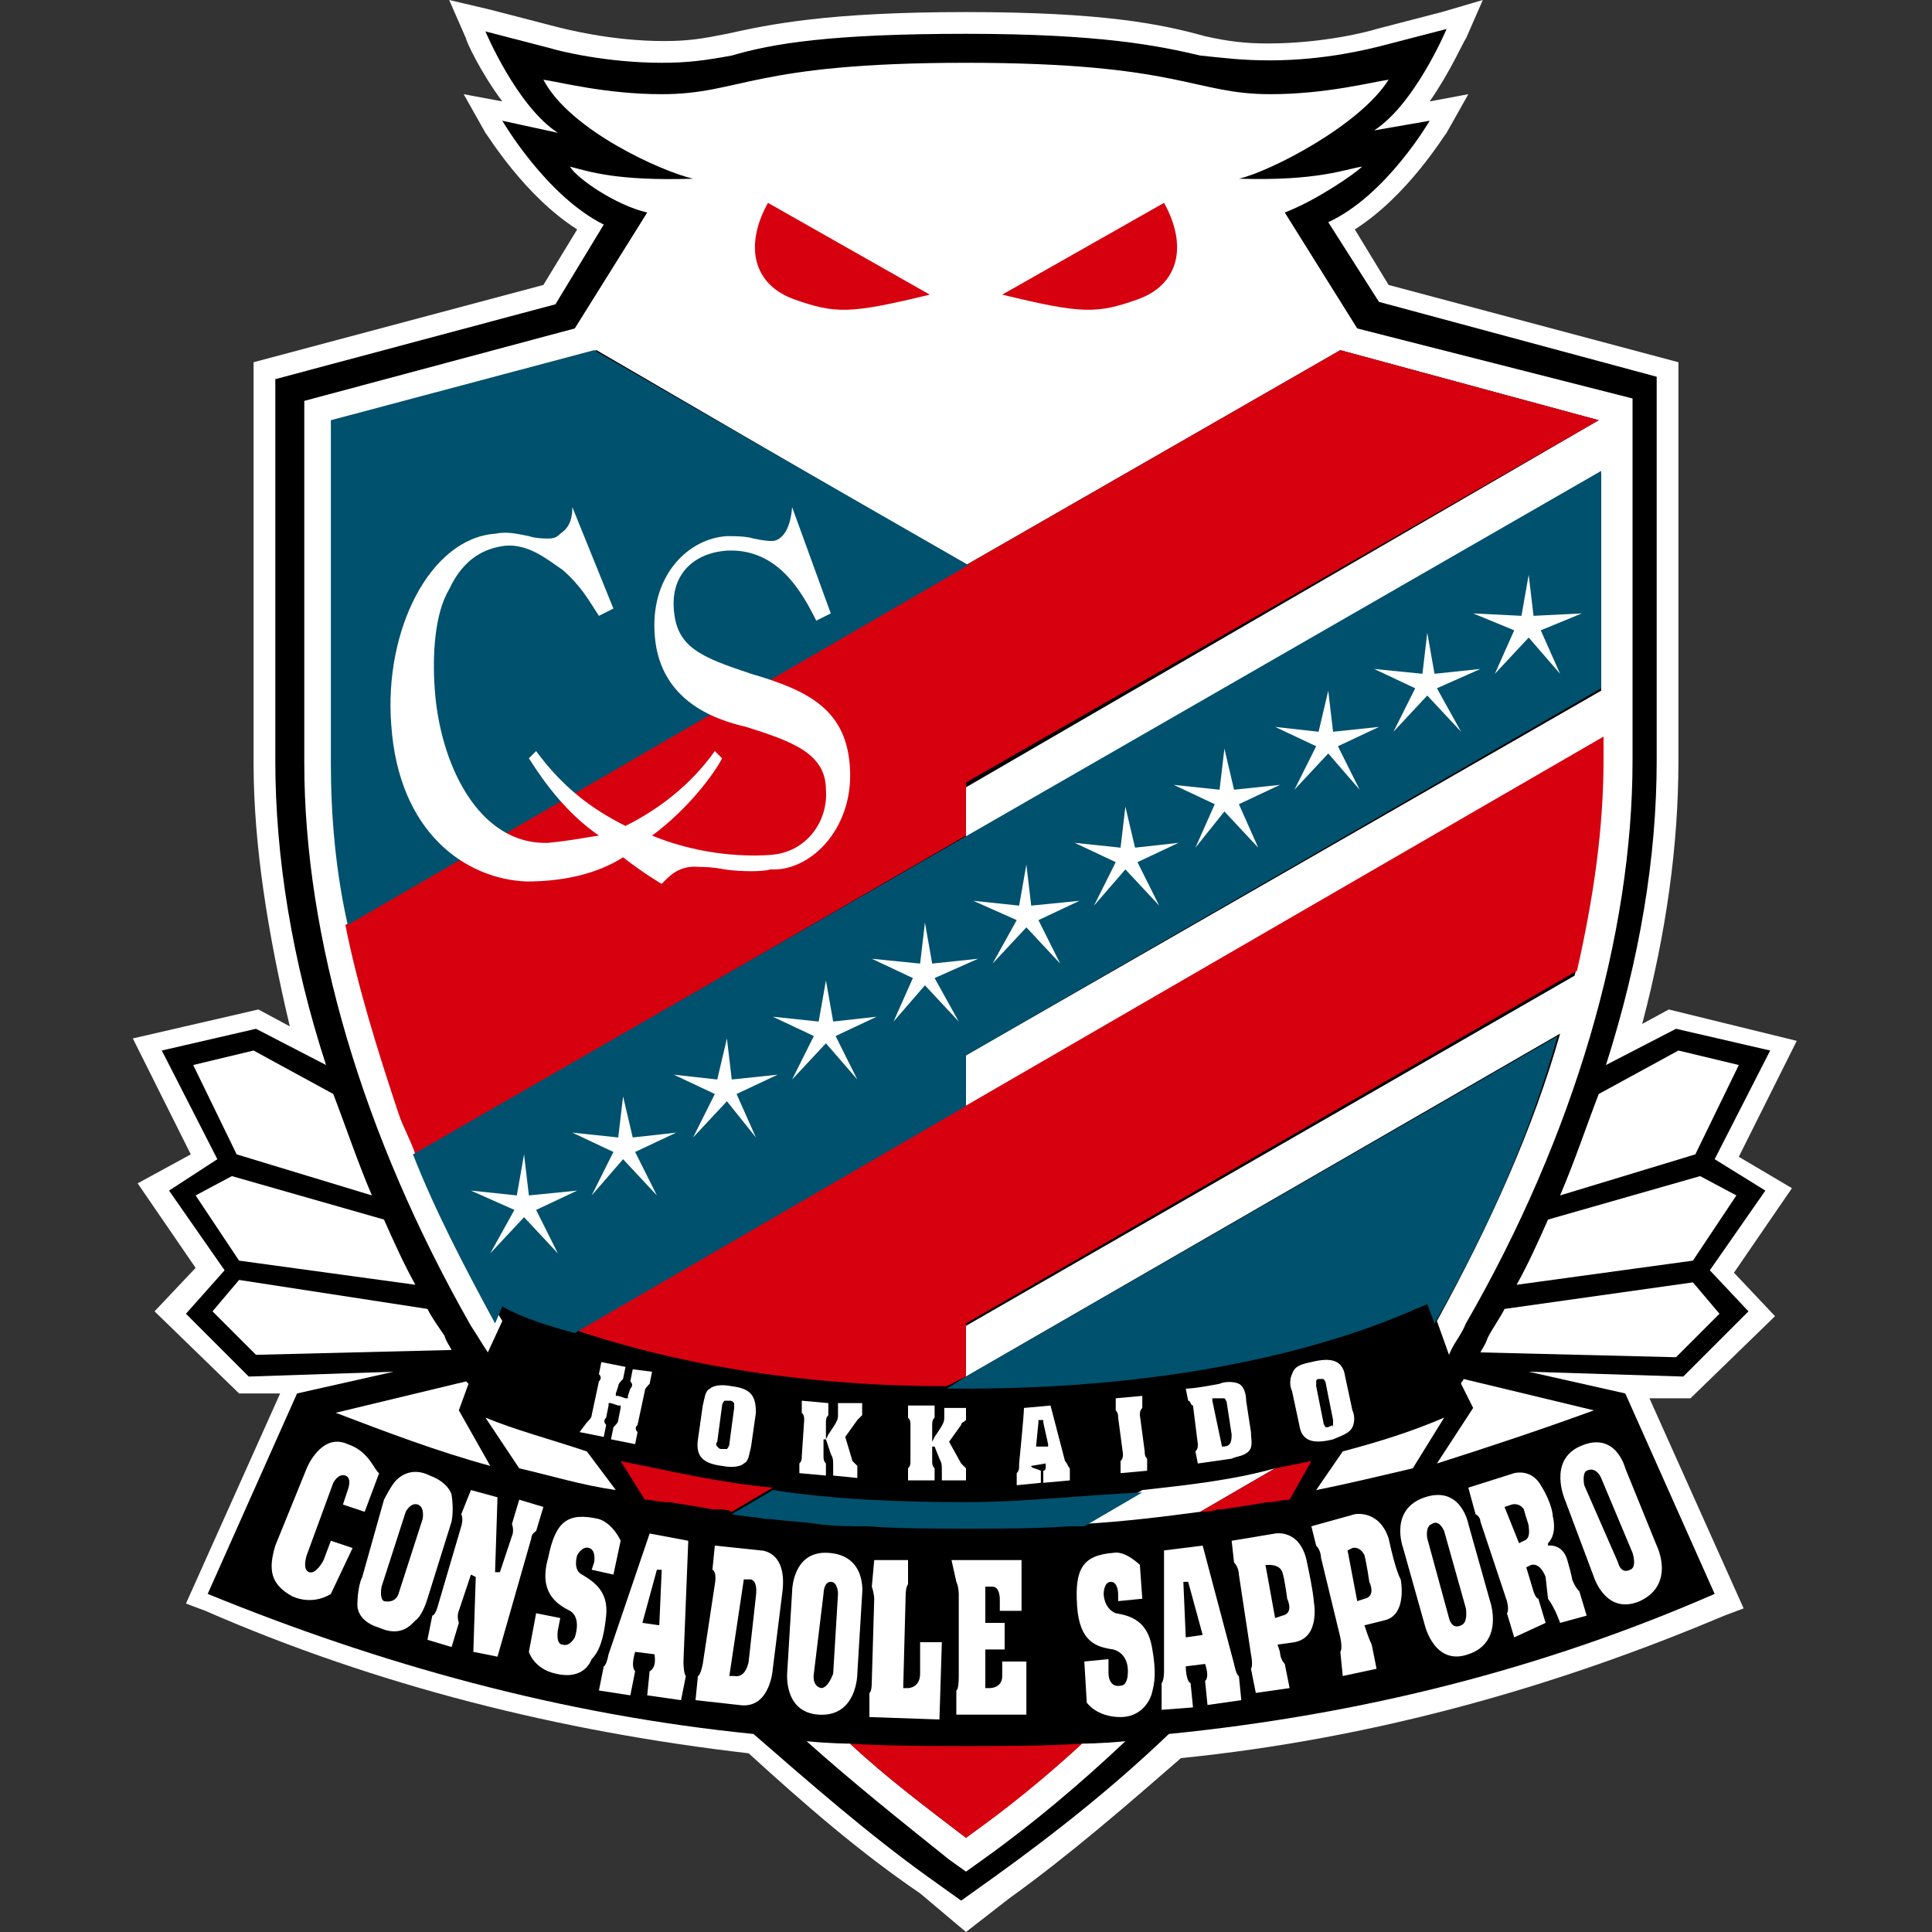 <?xml version="1.0" encoding="utf-8"?>
<!-- Generator: Adobe Illustrator 26.3.1, SVG Export Plug-In . SVG Version: 6.00 Build 0)  -->
<svg version="1.1" id="レイヤー_1" xmlns="http://www.w3.org/2000/svg" xmlns:xlink="http://www.w3.org/1999/xlink" x="0px"
	 y="0px" viewBox="0 0 80 80" style="enable-background:new 0 0 80 80;" xml:space="preserve">
<rect x="0" y="0" width="80" height="80" fill="#333333" stroke="none"/>
<style type="text/css">
	.st0{fill:none;}
	.st1{clip-path:url(#SVGID_00000029022332450998619090000012522813256969091722_);}
	.st2{clip-path:url(#SVGID_00000096750734788915606340000012952381352237567158_);fill:#FFFFFF;}
	.st3{clip-path:url(#SVGID_00000016070931431272561070000006835343918669692325_);}
	.st4{clip-path:url(#SVGID_00000028318986516290772040000014020364871390949272_);fill:#FFFFFF;}
	.st5{clip-path:url(#SVGID_00000000903580487754565120000007910521062147261589_);fill:#FFFFFF;}
	.st6{clip-path:url(#SVGID_00000162354136987093051990000017671998794322749117_);fill:#FFFFFF;}
	.st7{clip-path:url(#SVGID_00000137095006100098045430000004536808546191681965_);fill:#FFFFFF;}
	.st8{clip-path:url(#SVGID_00000090295167117392500530000010187289943439995813_);fill:#FFFFFF;}
	.st9{clip-path:url(#SVGID_00000016795947436797084250000010978293641633424820_);fill:#FFFFFF;}
	.st10{clip-path:url(#SVGID_00000075843894802015499770000018441250496723209610_);fill:#FFFFFF;}
	.st11{clip-path:url(#SVGID_00000129198799478396162220000007587351841434925700_);fill:#FFFFFF;}
	.st12{clip-path:url(#SVGID_00000044859303998983673120000002340654475050319267_);fill:#FFFFFF;}
	.st13{clip-path:url(#SVGID_00000090993600124906193520000009542467910220306094_);fill:#FFFFFF;}
	.st14{clip-path:url(#SVGID_00000143586126039361854440000010708509112571319205_);fill:#FFFFFF;}
	.st15{clip-path:url(#SVGID_00000045578019882709546430000009081538545671574416_);fill:#FFFFFF;}
	.st16{clip-path:url(#SVGID_00000047027875021253421140000014330498491672044194_);fill:#FFFFFF;}
	.st17{clip-path:url(#SVGID_00000131350598423641713340000009866130292891287429_);fill:#FFFFFF;}
	.st18{clip-path:url(#SVGID_00000121247592441826616150000012507111590361421224_);fill:#FFFFFF;}
	.st19{clip-path:url(#SVGID_00000034780501475330236450000005213815263241588156_);fill:#FFFFFF;}
	.st20{clip-path:url(#SVGID_00000146473740427715169540000006956699738810240700_);fill:#FFFFFF;}
	.st21{clip-path:url(#SVGID_00000066483879557628719340000011720306384302097330_);fill:#FFFFFF;}
	.st22{clip-path:url(#SVGID_00000075867659582882783450000013449680600034337705_);fill:#FFFFFF;}
	.st23{clip-path:url(#SVGID_00000101073638005189372730000009693667870925356986_);fill:#FFFFFF;}
	.st24{clip-path:url(#SVGID_00000067236032410565415470000012005339800427092158_);fill:#FFFFFF;}
	.st25{clip-path:url(#SVGID_00000106127100060705176100000017581918169801381780_);fill:#FFFFFF;}
	.st26{clip-path:url(#SVGID_00000057864434124963561400000000043547005600983978_);fill:#FFFFFF;}
	.st27{clip-path:url(#SVGID_00000178182741402010732210000005587334181085698216_);fill:#FFFFFF;}
	.st28{clip-path:url(#SVGID_00000051376024746648032980000016284414012070562947_);fill:#FFFFFF;}
	.st29{clip-path:url(#SVGID_00000060020297476110969430000004562768393962180759_);fill:#FFFFFF;}
	.st30{clip-path:url(#SVGID_00000066518076413127447950000001435108132007919539_);fill:#FFFFFF;}
	.st31{clip-path:url(#SVGID_00000164502921266613354700000016675253597756104083_);fill:#FFFFFF;}
	.st32{clip-path:url(#SVGID_00000105399110140937055410000003425706979819027591_);fill:#FFFFFF;}
	.st33{clip-path:url(#SVGID_00000047035222294124606320000011703461249109237412_);fill:#FFFFFF;}
	.st34{clip-path:url(#SVGID_00000145046990013373903010000009150242352162170264_);fill:#FFFFFF;}
	.st35{clip-path:url(#SVGID_00000005953628616602283500000002880590385836968125_);fill:#FFFFFF;}
	.st36{clip-path:url(#SVGID_00000116922193601823751430000002216879393285254792_);fill:#FFFFFF;}
	.st37{clip-path:url(#SVGID_00000127737870585768579060000001624381231161184692_);fill:#FFFFFF;}
	.st38{clip-path:url(#SVGID_00000111909642811477283470000005928619757275735722_);fill:#FFFFFF;}
	.st39{clip-path:url(#SVGID_00000176003689510424911940000012146140746793267886_);fill:#FFFFFF;}
	.st40{clip-path:url(#SVGID_00000030480183022372917690000017441305446400760759_);fill:#FFFFFF;}
	.st41{clip-path:url(#SVGID_00000064335005312515985870000002168097978753821828_);fill:#D7000F;}
	.st42{clip-path:url(#SVGID_00000165939010910115704860000003906411134074069170_);fill:#D7000F;}
	.st43{clip-path:url(#SVGID_00000041291199587864392830000001145435020701215911_);fill:#D7000F;}
	.st44{clip-path:url(#SVGID_00000175284001115836730780000007897148071344599185_);fill:#D7000F;}
	.st45{clip-path:url(#SVGID_00000061449216264664363080000015181451799596575114_);fill:#D7000F;}
	.st46{clip-path:url(#SVGID_00000080206177856926558290000004123680413651806387_);fill:#D7000F;}
	.st47{clip-path:url(#SVGID_00000160890727307947824440000015260090919675788203_);fill:#D7000F;}
	.st48{clip-path:url(#SVGID_00000108270715558133939100000001345714260623135404_);fill:#00516D;}
	.st49{clip-path:url(#SVGID_00000053515579573305637580000010362031608747020441_);fill:#00516D;}
	.st50{clip-path:url(#SVGID_00000173839290466183504520000006786712016028211103_);fill:#00516D;}
	.st51{clip-path:url(#SVGID_00000156553281989512145490000014901691375131742593_);fill:#00516D;}
	.st52{clip-path:url(#SVGID_00000053526275480223732930000009828487809740103326_);fill:#FFFFFF;}
	.st53{clip-path:url(#SVGID_00000139274478743786021630000005442131486172056202_);fill:#FFFFFF;}
	.st54{clip-path:url(#SVGID_00000021110818337706063810000013104625444625048713_);fill:#FFFFFF;}
	.st55{clip-path:url(#SVGID_00000066513060304110245550000011757098910012965780_);fill:#FFFFFF;}
	.st56{clip-path:url(#SVGID_00000170258049479750761970000003616645601316948353_);fill:#FFFFFF;}
	.st57{clip-path:url(#SVGID_00000001648816163016687010000009606522820076405126_);fill:#FFFFFF;}
	.st58{clip-path:url(#SVGID_00000016792300049002763290000004341480100769524668_);fill:#FFFFFF;}
	.st59{clip-path:url(#SVGID_00000057857347020082381430000013319714194237112730_);fill:#FFFFFF;}
	.st60{clip-path:url(#SVGID_00000103242967963622263600000002882194491736868739_);fill:#FFFFFF;}
	.st61{clip-path:url(#SVGID_00000136413694074105944660000008708958803594607028_);fill:#FFFFFF;}
	.st62{clip-path:url(#SVGID_00000026164611454245422690000012435093711310409898_);fill:#FFFFFF;}
	.st63{clip-path:url(#SVGID_00000003813052107881377010000008164333876920274617_);fill:#FFFFFF;}
</style>
<rect x="0.2" y="0.2" class="st0" width="79.8" height="79.6"/>
<g id="コンサドーレ札幌_1_">
	<g>
		<g>
			<g>
				<defs>
					<rect id="SVGID_1_" x="5.5" y="0" width="69" height="80"/>
				</defs>
				<clipPath id="SVGID_00000075881356402402737440000013771251293205640634_">
					<use xlink:href="#SVGID_1_"  style="overflow:visible;"/>
				</clipPath>
				<g style="clip-path:url(#SVGID_00000075881356402402737440000013771251293205640634_);">
					<g>
						<g>
							<defs>
								<rect id="SVGID_00000015324282385161196470000006311670964605856666_" x="5.5" y="0" width="69" height="80"/>
							</defs>
							<clipPath id="SVGID_00000100361884008738809370000011396178714399762878_">
								<use xlink:href="#SVGID_00000015324282385161196470000006311670964605856666_"  style="overflow:visible;"/>
							</clipPath>
							<path style="clip-path:url(#SVGID_00000100361884008738809370000011396178714399762878_);fill:#FFFFFF;" d="M40,80l1.8-1.4
								c2.5-1.8,4.8-3.8,7.1-5.8c7.9-0.8,15.4-2.9,22.5-5.9l0.8-0.3l-3.9-8.7H70l3.5-3.4l-1.7-1.8l2.4-3.5L72,47.9l2.4-4.8l-5.3-1.3
								L68,42.4c1-3.8,1.5-7.4,1.5-10.9V15l-12-3.2l-1.4-2.3c2.2-1.4,3.7-3.9,3.8-4l0.9-1.6l-1.6,0.3c0.9-1.3,1.4-2.5,1.5-2.6
								L61.4,0l-1.7,0.5L57,1.2c-0.3,0.1-2.2,0.6-4.5,0.6c-1,0-1.7-0.1-2.6-0.3c-1.8-0.5-4.2-1-9.9-1S31.9,1,30.1,1.4
								c-1,0.2-1.6,0.3-2.6,0.3c-2.2,0-4.1-0.5-4.5-0.6l-2.7-0.7L18.6,0l0.7,1.6c0,0.1,0.6,1.4,1.5,2.6l-1.6-0.3l0.9,1.6
								c0.1,0.1,1.6,2.6,3.8,4l-1.4,2.3l-12,3.2v16.6c0,3.4,0.6,7.1,1.5,10.9l-1.3-0.7L5.5,43l2.4,4.8L5.7,49l2.4,3.5l-1.7,1.8
								l3.5,3.4h1.7l-3.9,8.7l0.8,0.3c7.1,3.1,14.7,5,22.5,5.9c2.3,2.1,4.6,4.1,7.1,5.8L40,80z"/>
						</g>
					</g>
					<g>
						<g>
							<defs>
								<rect id="SVGID_00000054971950969933181970000016445941465187784085_" x="5.5" y="0" width="69" height="80"/>
							</defs>
							<clipPath id="SVGID_00000176014638277503792530000002604102039897800353_">
								<use xlink:href="#SVGID_00000054971950969933181970000016445941465187784085_"  style="overflow:visible;"/>
							</clipPath>
							<path style="clip-path:url(#SVGID_00000176014638277503792530000002604102039897800353_);" d="M73.1,49.3l-2.3,3.3l1.6,1.7
								L69.7,57l-6.4-0.2l4,0.9L71,66c-7.1,3.1-14.6,5-22.6,5.8c-2.3,2.2-4.7,4.1-7.2,5.9l-1.4,1l-1.4-1c-2.5-1.8-4.9-3.9-7.2-5.9
								c-8-0.8-15.5-2.9-22.6-5.8l3.7-8.3l4-0.9l-6,0.2l-2.6-2.6l1.6-1.8L7,49.3L9,48l-2.3-4.5l3.9-0.9l2.9,1.5
								c-1.4-4.3-2.1-8.6-2.1-12.6V15.7L23,12.6l2-3.3C22.6,8.1,20.8,5,20.8,5l2.3,0.5c-1.7-1.1-3-4.2-3-4.2L22.8,2
								c0.3,0.1,2.3,0.6,4.6,0.6c1.1,0,1.8-0.1,2.9-0.3C32,1.8,34.4,1.4,40,1.4s8,0.5,9.7,0.9c1,0.1,1.7,0.2,2.9,0.2
								c2.3,0,4.2-0.5,4.6-0.6l2.7-0.7c0,0-1.3,3.1-3,4.2L59.2,5c0,0-1.8,3.1-4.2,4.2l2.1,3.3l11.5,3.1v15.9c0,4-0.7,8.2-2.1,12.6
								l2.9-1.5l3.9,0.9L71,48L73.1,49.3z"/>
						</g>
					</g>
					<g>
						<g>
							<defs>
								<rect id="SVGID_00000178905504567831786720000004955491652211847552_" x="5.5" y="0" width="69" height="80"/>
							</defs>
							<clipPath id="SVGID_00000142899082954098746680000017168836134533666226_">
								<use xlink:href="#SVGID_00000178905504567831786720000004955491652211847552_"  style="overflow:visible;"/>
							</clipPath>
							<path style="clip-path:url(#SVGID_00000142899082954098746680000017168836134533666226_);fill:#FFFFFF;" d="M26.2,56.7
								l-0.1,0.5c0.1,0.1,0.1,0.2,0,0.3l0,0L26,57.8v0.1h-0.1l-0.3-0.1h-0.1v-0.1l0.1-0.3l0,0c0-0.1,0.1-0.2,0.2-0.3l0.1-0.5l-1-0.2
								l-0.1,0.5c0.1,0.1,0.1,0.2,0,0.3l0,0l-0.3,1.4l0,0c0,0.1-0.1,0.2-0.2,0.3L24,59.3l1,0.2l0.1-0.5c-0.1-0.1-0.1-0.2,0-0.3l0,0
								l0.1-0.5v-0.1h0.1l0.3,0.1h0.1v0.1l-0.1,0.5l0,0c0,0.1-0.1,0.2-0.2,0.3l-0.1,0.5l1,0.2l0.1-0.5c-0.1-0.1-0.1-0.2,0-0.3l0,0
								l0.3-1.4l0,0c0-0.1,0.1-0.2,0.2-0.3l0.1-0.5L26.2,56.7z"/>
						</g>
					</g>
					<g>
						<g>
							<defs>
								<rect id="SVGID_00000003077633364305775220000000808520392602308481_" x="5.5" y="0" width="69" height="80"/>
							</defs>
							<clipPath id="SVGID_00000162326505456319333060000007125720618533173888_">
								<use xlink:href="#SVGID_00000003077633364305775220000000808520392602308481_"  style="overflow:visible;"/>
							</clipPath>
							<path style="clip-path:url(#SVGID_00000162326505456319333060000007125720618533173888_);fill:#FFFFFF;" d="M30.3,57.4
								c-0.5-0.1-0.8,0-0.9,0.1c-0.2,0.1-0.2,0.3-0.3,0.7l-0.2,1.4c-0.1,0.7,0.2,1,1,1.1c0.5,0.1,0.8,0,0.9-0.1
								c0.2-0.1,0.2-0.3,0.3-0.7l0.2-1.4C31.3,57.8,31.1,57.5,30.3,57.4 M30.4,58.3l-0.2,1.5c0,0.1-0.1,0.2-0.1,0.2s-0.1,0-0.2,0
								s-0.1,0-0.2-0.1c0,0-0.1-0.1,0-0.2l0.2-1.5c0-0.1,0.1-0.2,0.1-0.2s0.1,0,0.2,0s0.1,0,0.2,0.1C30.4,58.1,30.4,58.2,30.4,58.3"
								/>
						</g>
					</g>
					<g>
						<g>
							<defs>
								<rect id="SVGID_00000011025274460483708310000012204374633726873246_" x="5.5" y="0" width="69" height="80"/>
							</defs>
							<clipPath id="SVGID_00000006678376364648023250000001249622272320583095_">
								<use xlink:href="#SVGID_00000011025274460483708310000012204374633726873246_"  style="overflow:visible;"/>
							</clipPath>
							<path style="clip-path:url(#SVGID_00000006678376364648023250000001249622272320583095_);fill:#FFFFFF;" d="M34.7,58.1
								c0,0.1,0,0.5,0,0.5c0,0.1,0,0.2-0.2,0.5l-0.2,0.3l-0.1,0.2v-0.2v-0.5l0,0c0-0.1,0-0.2,0.1-0.3v-0.5L33.2,58v0.5
								c0.1,0.1,0.1,0.2,0.1,0.3l0,0l-0.1,1.5l0,0c0,0.1,0,0.2-0.1,0.3V61l1.1,0.1v-0.5c-0.1-0.1-0.1-0.2-0.1-0.3l0,0v-0.6v-0.1h0.1
								l0,0l0,0l0,0l0.2,0.6l0,0c0.1,0.2,0.1,0.2,0.1,0.6v0.3l1,0.1v-0.5c-0.1-0.1-0.1-0.1-0.2-0.2l0,0l-0.3-1l0,0l0,0l0.5-0.7
								c0.1-0.1,0.1-0.1,0.2-0.2v-0.5L34.7,58.1z"/>
						</g>
					</g>
					<g>
						<g>
							<defs>
								<rect id="SVGID_00000013897185289596576740000016975247037041923469_" x="5.5" y="0" width="69" height="80"/>
							</defs>
							<clipPath id="SVGID_00000137835216327669146510000001502553572432370564_">
								<use xlink:href="#SVGID_00000013897185289596576740000016975247037041923469_"  style="overflow:visible;"/>
							</clipPath>
							<path style="clip-path:url(#SVGID_00000137835216327669146510000001502553572432370564_);fill:#FFFFFF;" d="M39.1,58.7
								c0,0.1,0,0.2-0.2,0.5l-0.2,0.3l-0.1,0.2v-0.2V59l0,0c0-0.1,0-0.2,0.1-0.3v-0.5h-1.1v0.5c0.1,0.1,0.1,0.2,0.1,0.3l0,0v1.5l0,0
								c0,0.1,0,0.2-0.1,0.3v0.5h1.1v-0.5c-0.1-0.1-0.1-0.2-0.1-0.3l0,0V60v-0.1h0.1l0,0l0,0l0,0l0.2,0.5l0,0C39,60.6,39,60.6,39,61
								v0.3h1v-0.5c-0.1-0.1-0.1-0.1-0.2-0.2l0,0l-0.5-0.9l0,0l0,0l0.5-0.7c0-0.1,0.1-0.1,0.2-0.2v-0.5h-0.9
								C39.1,58.4,39.1,58.7,39.1,58.7"/>
						</g>
					</g>
					<g>
						<g>
							<defs>
								<rect id="SVGID_00000175308155396905398040000018339947761109988784_" x="5.5" y="0" width="69" height="80"/>
							</defs>
							<clipPath id="SVGID_00000016760243182746266360000002088178948015170485_">
								<use xlink:href="#SVGID_00000175308155396905398040000018339947761109988784_"  style="overflow:visible;"/>
							</clipPath>
							<path style="clip-path:url(#SVGID_00000016760243182746266360000002088178948015170485_);fill:#FFFFFF;" d="M42.7,60.7
								C42.7,60.6,42.7,60.6,42.7,60.7L42.7,60.7L42.7,60.7l0.6-0.1l0,0l0,0v0.1c0,0.1,0,0.2-0.1,0.2v0.5l1.1-0.1v-0.5
								c-0.1-0.1-0.1-0.2-0.2-0.3l-0.6-2.3l-1.1,0.1c0,0.3-0.2,2.3-0.2,2.3s0,0,0,0.1s0,0.2-0.1,0.3v0.5l1-0.1v-0.5
								C42.9,60.8,42.7,60.8,42.7,60.7 M42.9,59.9l0.1-1v-0.1h0.1l0,0h0.1v0.1l0.2,0.9v0.1h-0.1H42.9L42.9,59.9L42.9,59.9z"/>
						</g>
					</g>
					<g>
						<g>
							<defs>
								<rect id="SVGID_00000146499213288356620680000017324771145697524366_" x="5.5" y="0" width="69" height="80"/>
							</defs>
							<clipPath id="SVGID_00000119113777535102793520000011922931585301488298_">
								<use xlink:href="#SVGID_00000146499213288356620680000017324771145697524366_"  style="overflow:visible;"/>
							</clipPath>
							<path style="clip-path:url(#SVGID_00000119113777535102793520000011922931585301488298_);fill:#FFFFFF;" d="M46.3,58.7
								L46.3,58.7l0.2,1.5l0,0c0,0.1,0,0.2-0.1,0.3V61l1.1-0.1v-0.5c-0.1-0.1-0.1-0.2-0.1-0.3l0,0l-0.2-1.5l0,0c0-0.1,0-0.2,0.1-0.3
								v-0.5l-1.1,0.1v0.5C46.3,58.5,46.3,58.6,46.3,58.7"/>
						</g>
					</g>
					<g>
						<g>
							<defs>
								<rect id="SVGID_00000037654995132775580880000016783884015242439040_" x="5.5" y="0" width="69" height="80"/>
							</defs>
							<clipPath id="SVGID_00000150092519802536150530000008809451011607430074_">
								<use xlink:href="#SVGID_00000037654995132775580880000016783884015242439040_"  style="overflow:visible;"/>
							</clipPath>
							<path style="clip-path:url(#SVGID_00000150092519802536150530000008809451011607430074_);fill:#FFFFFF;" d="M51.7,60.1
								c0.2-0.2,0.1-0.5,0.1-0.8L51.6,58c0-0.3-0.1-0.6-0.3-0.7c-0.2-0.1-0.6-0.1-0.8,0c0,0-1,0.2-1.4,0.2l0.1,0.5
								c0.1,0,0.1,0.2,0.2,0.2l0.2,1.6c0,0.1,0,0.2-0.1,0.3l0.1,0.5l1.4-0.2C51.2,60.3,51.5,60.3,51.7,60.1 M50.6,59.9L50.6,59.9
								L50.6,59.9L50.6,59.9L50.2,58v-0.1h0.1h0.1c0.1,0,0.2,0,0.3,0c0.1,0.1,0.1,0.2,0.1,0.2l0.2,1.3C51,59.8,50.9,59.9,50.6,59.9"
								/>
						</g>
					</g>
					<g>
						<g>
							<defs>
								<rect id="SVGID_00000076581851703211243210000000401882164981685174_" x="5.5" y="0" width="69" height="80"/>
							</defs>
							<clipPath id="SVGID_00000007400433995430583190000013351190878038386876_">
								<use xlink:href="#SVGID_00000076581851703211243210000000401882164981685174_"  style="overflow:visible;"/>
							</clipPath>
							<path style="clip-path:url(#SVGID_00000007400433995430583190000013351190878038386876_);fill:#FFFFFF;" d="M56,59.1
								c0.1-0.2,0.1-0.5,0-0.7L55.7,57c-0.1-0.7-0.6-0.8-1.4-0.6c-0.5,0.1-0.7,0.2-0.8,0.5c-0.1,0.2-0.1,0.5,0,0.7l0.3,1.4
								c0.1,0.7,0.6,0.8,1.4,0.6C55.7,59.4,55.9,59.3,56,59.1 M55.2,59C55.2,59.1,55.1,59.1,55.2,59c-0.2,0.1-0.2,0.1-0.3,0.1
								c0,0-0.1-0.1-0.1-0.2l-0.3-1.5c0-0.1,0-0.2,0-0.2c0-0.1,0.1-0.1,0.1-0.1c0.1,0,0.1,0,0.2,0c0,0,0.1,0.1,0.1,0.2l0.3,1.5
								C55.2,58.9,55.2,58.9,55.2,59"/>
						</g>
					</g>
					<g>
						<g>
							<defs>
								<rect id="SVGID_00000115482002103974153170000012910577025459824311_" x="5.5" y="0" width="69" height="80"/>
							</defs>
							<clipPath id="SVGID_00000014617791183294217370000017684262971511557781_">
								<use xlink:href="#SVGID_00000115482002103974153170000012910577025459824311_"  style="overflow:visible;"/>
							</clipPath>
							<path style="clip-path:url(#SVGID_00000014617791183294217370000017684262971511557781_);fill:#FFFFFF;" d="M15.7,61
								l-0.6,1.6l-0.9-0.3l0.2-0.6c0,0,0.2-0.5-0.1-0.6s-0.5,0.3-0.5,0.3l-1.1,3c0,0-0.2,0.6,0.1,0.7s0.6-0.5,0.6-0.5l0.3-0.8
								l0.9,0.3L13.7,66c0,0-0.7,0.5-1.6,0.1c-0.9-0.5-1-1.1-0.7-2.1l1.3-3.2c0,0,0.6-1.5,1.7-1C15.3,60.1,15.5,60.9,15.7,61"/>
						</g>
					</g>
					<g>
						<g>
							<defs>
								<rect id="SVGID_00000075862635546149826520000013619903248413190791_" x="5.5" y="0" width="69" height="80"/>
							</defs>
							<clipPath id="SVGID_00000002361602395534662470000004782105258113438348_">
								<use xlink:href="#SVGID_00000075862635546149826520000013619903248413190791_"  style="overflow:visible;"/>
							</clipPath>
							<path style="clip-path:url(#SVGID_00000002361602395534662470000004782105258113438348_);fill:#FFFFFF;" d="M15.9,62.1
								c0,0,0.3-0.6,0.5-0.8c0.1-0.1,0.6-0.6,1.4-0.2c0.8,0.3,0.9,0.8,0.9,0.8s0.1,0.6,0,1.1l-1,3.2c0,0-0.2,0.7-0.5,0.9
								c-0.2,0.2-0.6,0.7-1.5,0.3c-1-0.3-0.9-1-0.9-1s0-0.7,0.2-1.1L15.9,62.1z M15.8,65.7c0,0-0.1,0.5,0.1,0.6
								c0.5,0.1,0.6-0.3,0.6-0.3l1-3.1c0,0,0.1-0.5-0.2-0.6s-0.5,0.3-0.5,0.3L15.8,65.7z"/>
						</g>
					</g>
					<g>
						<g>
							<defs>
								<rect id="SVGID_00000014623074637040130510000016834850834780205977_" x="5.5" y="0" width="69" height="80"/>
							</defs>
							<clipPath id="SVGID_00000054237379239250821270000013085781227484357761_">
								<use xlink:href="#SVGID_00000014623074637040130510000016834850834780205977_"  style="overflow:visible;"/>
							</clipPath>
							<path style="clip-path:url(#SVGID_00000054237379239250821270000013085781227484357761_);fill:#FFFFFF;" d="M19.5,61.7
								l1.1,0.3l-0.1,3.1h0.2l0.5-1.5c0,0,0.1-0.2,0-0.5l0.3-1l1,0.3l-0.3,1c0,0-0.2,0.1-0.2,0.3l-1.4,4.9l-1-0.2l0.1-3.1l-0.2-0.1
								L19,66.7c0,0-0.1,0.2,0,0.5l-0.3,1l-1-0.3l0.2-1c0,0,0.1,0,0.2-0.3l1-3.4c0,0,0.1-0.3,0-0.5L19.5,61.7z"/>
						</g>
					</g>
					<g>
						<g>
							<defs>
								<rect id="SVGID_00000018920584101032213080000008960618192222379690_" x="5.5" y="0" width="69" height="80"/>
							</defs>
							<clipPath id="SVGID_00000052789226490852873010000008559695687582844842_">
								<use xlink:href="#SVGID_00000018920584101032213080000008960618192222379690_"  style="overflow:visible;"/>
							</clipPath>
							<path style="clip-path:url(#SVGID_00000052789226490852873010000008559695687582844842_);fill:#FFFFFF;" d="M25.7,63.8
								l-0.3,1.4L24.5,65l0.1-0.3c0,0,0.1-0.5-0.2-0.6c-0.3-0.1-0.5,0.3-0.5,0.3s-0.2,0.6,0.2,0.8c0.5,0.3,1.1,0.7,1,1.7
								s-0.3,1.5-0.6,1.8c-0.2,0.5-0.7,0.8-1.5,0.6c-0.9-0.2-1.1-0.9-1.1-0.9l0.3-1.6l1,0.2l-0.1,0.5c0,0-0.1,0.6,0.2,0.6
								c0.3,0.1,0.5-0.3,0.5-0.3s0.3-0.8-0.2-1.1c-0.6-0.3-1.3-0.8-0.9-2.2c0.3-1.5,0.8-1.9,2.1-1.6C25.4,63.1,25.7,63.8,25.7,63.8"
								/>
						</g>
					</g>
					<g>
						<g>
							<defs>
								<rect id="SVGID_00000093167856405533931610000014867635505429751707_" x="5.5" y="0" width="69" height="80"/>
							</defs>
							<clipPath id="SVGID_00000076601264748174727970000007783294060779983247_">
								<use xlink:href="#SVGID_00000093167856405533931610000014867635505429751707_"  style="overflow:visible;"/>
							</clipPath>
							<path style="clip-path:url(#SVGID_00000076601264748174727970000007783294060779983247_);fill:#FFFFFF;" d="M47.2,64.8
								l0.1,1.4l-1,0.1V66c0,0,0-0.5-0.3-0.5S45.7,66,45.7,66s0,0.6,0.5,0.8c0.6,0.1,1.3,0.3,1.5,1.4s0.1,1.5,0,1.9s-0.5,1-1.3,1
								c-1,0-1.4-0.6-1.4-0.6l-0.1-1.7l1-0.1v0.6c0,0,0,0.6,0.5,0.5c0.3,0,0.3-0.5,0.3-0.5s0.1-0.8-0.6-1c-0.7-0.1-1.4-0.3-1.5-1.8
								s0.2-2.1,1.5-2.2C46.6,64.2,47.2,64.8,47.2,64.8"/>
						</g>
					</g>
					<g>
						<g>
							<defs>
								<rect id="SVGID_00000085941002260432270820000010271599628731980443_" x="5.5" y="0" width="69" height="80"/>
							</defs>
							<clipPath id="SVGID_00000112603319776442173660000013706458788401787795_">
								<use xlink:href="#SVGID_00000085941002260432270820000010271599628731980443_"  style="overflow:visible;"/>
							</clipPath>
							<path style="clip-path:url(#SVGID_00000112603319776442173660000013706458788401787795_);fill:#FFFFFF;" d="M26.9,63.5
								l1.6,0.3l-0.2,5c0,0,0,0.5,0.1,0.6l-0.2,1l-1.4-0.2l0.1-1c0,0,0.3-0.1,0.2-0.7l-0.8-0.1c0,0-0.2,0.6,0,0.8l-0.2,1L24.8,70
								l0.2-1c0,0,0.1,0,0.2-0.5L26.9,63.5z M26.6,67.2l0.7,0.1l0.1-2.3h-0.2L26.6,67.2z"/>
						</g>
					</g>
					<g>
						<g>
							<defs>
								<rect id="SVGID_00000106143736396298212350000004331267591679006387_" x="5.5" y="0" width="69" height="80"/>
							</defs>
							<clipPath id="SVGID_00000017484171867378018940000006570703110797574806_">
								<use xlink:href="#SVGID_00000106143736396298212350000004331267591679006387_"  style="overflow:visible;"/>
							</clipPath>
							<path style="clip-path:url(#SVGID_00000017484171867378018940000006570703110797574806_);fill:#FFFFFF;" d="M48.2,64.2
								l1.6-0.2l1.3,4.9c0,0,0.1,0.5,0.2,0.5l0.1,1L50,70.6l-0.1-1c0,0,0.2-0.1,0-0.7L49.1,69c0,0,0,0.6,0.2,0.7l0.1,1l-1.3,0.1
								v-1.1c0,0,0.1-0.1,0.1-0.5L48.2,64.2z M49.1,67.8l0.7-0.1l-0.6-2.2H49L49.1,67.8z"/>
						</g>
					</g>
					<g>
						<g>
							<defs>
								<rect id="SVGID_00000157271254928585314300000010886540650311529383_" x="5.5" y="0" width="69" height="80"/>
							</defs>
							<clipPath id="SVGID_00000008844627193131304280000012610541267881634478_">
								<use xlink:href="#SVGID_00000157271254928585314300000010886540650311529383_"  style="overflow:visible;"/>
							</clipPath>
							<path style="clip-path:url(#SVGID_00000008844627193131304280000012610541267881634478_);fill:#FFFFFF;" d="M29.6,64l1.9,0.2
								c0,0,1.1,0,0.9,1.7L32,69.1c0,0-0.1,1.7-1.4,1.5l-1.8-0.2l0.1-1c0,0,0.1,0,0.2-0.5l0.5-3.3c0,0,0.1-0.5-0.1-0.6L29.6,64z
								 M30.2,69.4h0.2c0.5,0.1,0.6-0.6,0.6-0.6l0.3-2.7c0.1-0.8-0.3-0.7-0.3-0.7h-0.2L30.2,69.4z"/>
						</g>
					</g>
					<g>
						<g>
							<defs>
								<rect id="SVGID_00000149383354818262970730000012876694826356532359_" x="5.5" y="0" width="69" height="80"/>
							</defs>
							<clipPath id="SVGID_00000056425346423214028940000007688855531287940500_">
								<use xlink:href="#SVGID_00000149383354818262970730000012876694826356532359_"  style="overflow:visible;"/>
							</clipPath>
							<path style="clip-path:url(#SVGID_00000056425346423214028940000007688855531287940500_);fill:#FFFFFF;" d="M32.8,65.9
								c0,0,0-1.7,1.5-1.6c1.6,0.1,1.4,1.7,1.4,1.7l-0.2,3.3c0,0,0,1.8-1.6,1.7c-1.5-0.1-1.3-1.8-1.3-1.8L32.8,65.9z M33.7,69.3
								c0,0-0.1,0.5,0.3,0.6c0.3,0,0.5-0.6,0.5-0.6l0.2-3.3c0,0,0-0.5-0.3-0.5S34.1,66,34.1,66L33.7,69.3z"/>
						</g>
					</g>
					<g>
						<g>
							<defs>
								<rect id="SVGID_00000176729642277806997590000010988920468961276042_" x="5.5" y="0" width="69" height="80"/>
							</defs>
							<clipPath id="SVGID_00000007400396198554356730000004275299078382649003_">
								<use xlink:href="#SVGID_00000176729642277806997590000010988920468961276042_"  style="overflow:visible;"/>
							</clipPath>
							<path style="clip-path:url(#SVGID_00000007400396198554356730000004275299078382649003_);fill:#FFFFFF;" d="M58.1,64.1
								c0,0-0.6-1.6,0.9-2.1s1.8,1.1,1.8,1.1l0.9,3.2c0,0,0.6,1.7-0.9,2.2C59.4,69,59,67.3,59,67.3L58.1,64.1z M60,67
								c0,0,0.1,0.5,0.5,0.3c0.3-0.1,0.2-0.7,0.2-0.7l-0.9-3.2c0,0-0.2-0.5-0.5-0.3c-0.3,0.1-0.2,0.6-0.2,0.6L60,67z"/>
						</g>
					</g>
					<g>
						<g>
							<defs>
								<rect id="SVGID_00000114055474285118588130000010169715353962224037_" x="5.5" y="0" width="69" height="80"/>
							</defs>
							<clipPath id="SVGID_00000111889646848962291730000004805018681763739582_">
								<use xlink:href="#SVGID_00000114055474285118588130000010169715353962224037_"  style="overflow:visible;"/>
							</clipPath>
							<path style="clip-path:url(#SVGID_00000111889646848962291730000004805018681763739582_);fill:#FFFFFF;" d="M64.8,62.1
								c0,0-0.7-1.6,0.6-2.2c1.5-0.7,1.9,0.9,1.9,0.9l1.3,3.2c0,0,0.8,1.6-0.7,2.3c-1.4,0.6-1.9-1-1.9-1L64.8,62.1z M67,64.7
								c0,0,0.1,0.5,0.5,0.3c0.3-0.1,0.1-0.7,0.1-0.7l-1.3-3.1c0,0-0.2-0.5-0.6-0.3c-0.2,0.1-0.1,0.6-0.1,0.6L67,64.7z"/>
						</g>
					</g>
					<g>
						<g>
							<defs>
								<rect id="SVGID_00000074424845035443951330000005003243629207881882_" x="5.5" y="0" width="69" height="80"/>
							</defs>
							<clipPath id="SVGID_00000158022677444950993450000015372812922054705569_">
								<use xlink:href="#SVGID_00000074424845035443951330000005003243629207881882_"  style="overflow:visible;"/>
							</clipPath>
							<path style="clip-path:url(#SVGID_00000158022677444950993450000015372812922054705569_);fill:#FFFFFF;" d="M36.2,64.6h1.4v1
								c0,0-0.1,0.1-0.1,0.5l-0.1,3.8h0.2c0,0,0.5,0,0.5-0.6V68H39l-0.1,3.2L36,71.1v-1c0,0,0.1,0,0.1-0.5l0.1-3.4
								c0,0,0-0.2-0.1-0.5L36.2,64.6z"/>
						</g>
					</g>
					<g>
						<g>
							<defs>
								<rect id="SVGID_00000152238999897164525290000006249922537531281568_" x="5.5" y="0" width="69" height="80"/>
							</defs>
							<clipPath id="SVGID_00000054986778961727696630000002701256023072818592_">
								<use xlink:href="#SVGID_00000152238999897164525290000006249922537531281568_"  style="overflow:visible;"/>
							</clipPath>
							<path style="clip-path:url(#SVGID_00000054986778961727696630000002701256023072818592_);fill:#FFFFFF;" d="M39.4,64.6h2.9
								v2.1h-0.9v-0.5c0,0,0-0.5-0.3-0.5h-0.3v1.5h0.8v1.1h-0.8v1.6H41c0,0,0.5,0,0.5-0.5v-0.6h1V71h-2.9v-1c0,0,0.1,0,0.1-0.6V66
								c0,0,0-0.3-0.1-0.5L39.4,64.6z"/>
						</g>
					</g>
					<g>
						<g>
							<defs>
								<rect id="SVGID_00000108308950387010863520000006530364322143369101_" x="5.5" y="0" width="69" height="80"/>
							</defs>
							<clipPath id="SVGID_00000063607105519316893440000009000971232762534059_">
								<use xlink:href="#SVGID_00000108308950387010863520000006530364322143369101_"  style="overflow:visible;"/>
							</clipPath>
							<path style="clip-path:url(#SVGID_00000063607105519316893440000009000971232762534059_);fill:#FFFFFF;" d="M51,63.8l1.8-0.3
								c0,0,1-0.2,1.3,1.1c0.3,1.4,0.3,1.7,0.3,1.7s0.3,1.5-0.8,1.7l-0.7,0.1l0.1,0.3c0,0,0,0.3,0.2,0.5l0.2,1L52,70.1l-0.2-1
								c0,0,0.1-0.1,0-0.6l-0.5-3.3c0,0,0-0.3-0.2-0.5L51,63.8z M52.8,67l0.3-0.1c0.5-0.1,0.2-0.7,0.2-0.7s-0.1-0.8-0.2-1.1
								c-0.1-0.3-0.5-0.3-0.5-0.3h-0.2L52.8,67z"/>
						</g>
					</g>
					<g>
						<g>
							<defs>
								<rect id="SVGID_00000095329773213785519820000001759355594146762630_" x="5.5" y="0" width="69" height="80"/>
							</defs>
							<clipPath id="SVGID_00000028290650922686710930000016409818843799348646_">
								<use xlink:href="#SVGID_00000095329773213785519820000001759355594146762630_"  style="overflow:visible;"/>
							</clipPath>
							<path style="clip-path:url(#SVGID_00000028290650922686710930000016409818843799348646_);fill:#FFFFFF;" d="M54.3,63.2
								l1.8-0.5c0,0,1-0.2,1.4,1c0.3,1.4,0.5,1.7,0.5,1.7s0.3,1.5-0.7,1.7l-0.8,0.2l0.1,0.3c0,0,0.1,0.3,0.2,0.5l0.2,1l-1.4,0.3
								l-0.1-1c0,0,0.1-0.1,0-0.6l-0.8-3.3c0,0,0-0.3-0.2-0.5L54.3,63.2z M56.2,66.3l0.3-0.1c0.5-0.1,0.2-0.7,0.2-0.7
								s-0.1-0.7-0.2-1.1C56.3,64,56,64.1,56,64.1l-0.2,0.1L56.2,66.3z"/>
						</g>
					</g>
					<g>
						<g>
							<defs>
								<rect id="SVGID_00000097459365677993439640000014631027449682810004_" x="5.5" y="0" width="69" height="80"/>
							</defs>
							<clipPath id="SVGID_00000118357251338059727210000006660850660552160684_">
								<use xlink:href="#SVGID_00000097459365677993439640000014631027449682810004_"  style="overflow:visible;"/>
							</clipPath>
							<path style="clip-path:url(#SVGID_00000118357251338059727210000006660850660552160684_);fill:#FFFFFF;" d="M60.8,61.6
								l1.9-0.6c0,0,0.7-0.2,1.1,0.5c0.5,0.8,0.5,1.3,0.5,1.3s0.2,0.7-0.2,1.1V64c0,0,0.6-0.1,0.8,0.6c0.2,0.7,0.2,0.8,0.2,0.8
								s0.1,0.3,0.3,0.5l0.3,1l-1.1,0.3c0,0-0.2-0.6-0.5-1L64,65.3c0,0-0.2-0.6-0.6-0.5l-0.2,0.1l0.3,1c0,0,0.1,0.3,0.2,0.3l0.3,1
								l-1.3,0.6l-0.3-1c0,0,0.1-0.1,0-0.5L61.3,63c0,0,0-0.2-0.2-0.3L60.8,61.6z M62.9,63.9l0.2-0.1c0.3-0.1,0.2-0.5,0.2-0.6
								s-0.1-0.3-0.2-0.7c-0.2-0.3-0.5-0.2-0.5-0.2l-0.3,0.1L62.9,63.9z"/>
						</g>
					</g>
					<g>
						<g>
							<defs>
								<rect id="SVGID_00000120556750658597725030000015817348087455026610_" x="5.5" y="0" width="69" height="80"/>
							</defs>
							<clipPath id="SVGID_00000179642221498964878830000007103270424306680459_">
								<use xlink:href="#SVGID_00000120556750658597725030000015817348087455026610_"  style="overflow:visible;"/>
							</clipPath>
							<path style="clip-path:url(#SVGID_00000179642221498964878830000007103270424306680459_);fill:#FFFFFF;" d="M9.6,48.7
								l-1.5,0.8l1.8,2.7l7.3,1c-0.5-0.9-0.9-1.8-1.3-2.7L9.6,48.7z"/>
						</g>
					</g>
					<g>
						<g>
							<defs>
								<rect id="SVGID_00000004537126442337528580000016970535468828768445_" x="5.5" y="0" width="69" height="80"/>
							</defs>
							<clipPath id="SVGID_00000134211903724207306090000016854561992789037993_">
								<use xlink:href="#SVGID_00000004537126442337528580000016970535468828768445_"  style="overflow:visible;"/>
							</clipPath>
							<path style="clip-path:url(#SVGID_00000134211903724207306090000016854561992789037993_);fill:#FFFFFF;" d="M10.5,43.5
								L8,44.1l1.8,3.7l5.6,1.7c-0.6-1.4-1.1-2.9-1.6-4.2L10.5,43.5z"/>
						</g>
					</g>
					<g>
						<g>
							<defs>
								<rect id="SVGID_00000068655788616878316820000009774753404784666505_" x="5.5" y="0" width="69" height="80"/>
							</defs>
							<clipPath id="SVGID_00000181070023348593591380000014889039903887409033_">
								<use xlink:href="#SVGID_00000068655788616878316820000009774753404784666505_"  style="overflow:visible;"/>
							</clipPath>
							<path style="clip-path:url(#SVGID_00000181070023348593591380000014889039903887409033_);fill:#FFFFFF;" d="M17.7,54.2
								L9.9,53l-1.1,1.3l1.8,1.8l8.1-0.2c-0.1-0.2-0.2-0.3-0.3-0.6C18.2,55,17.9,54.6,17.7,54.2"/>
						</g>
					</g>
					<g>
						<g>
							<defs>
								<rect id="SVGID_00000155851364568018318090000016615999378073868417_" x="5.5" y="0" width="69" height="80"/>
							</defs>
							<clipPath id="SVGID_00000000941557438346174120000003822716167470545030_">
								<use xlink:href="#SVGID_00000155851364568018318090000016615999378073868417_"  style="overflow:visible;"/>
							</clipPath>
							<path style="clip-path:url(#SVGID_00000000941557438346174120000003822716167470545030_);fill:#FFFFFF;" d="M70.4,48.7
								l1.5,0.8l-1.8,2.7l-7.3,1c0.5-0.9,0.9-1.8,1.3-2.7L70.4,48.7z"/>
						</g>
					</g>
					<g>
						<g>
							<defs>
								<rect id="SVGID_00000127016166171909830020000008275708537609606020_" x="5.5" y="0" width="69" height="80"/>
							</defs>
							<clipPath id="SVGID_00000110443604009175298030000012510443661539064472_">
								<use xlink:href="#SVGID_00000127016166171909830020000008275708537609606020_"  style="overflow:visible;"/>
							</clipPath>
							<path style="clip-path:url(#SVGID_00000110443604009175298030000012510443661539064472_);fill:#FFFFFF;" d="M69.5,43.5
								l2.5,0.6l-1.8,3.7l-5.6,1.7c0.6-1.4,1.1-2.9,1.6-4.2L69.5,43.5z"/>
						</g>
					</g>
					<g>
						<g>
							<defs>
								<rect id="SVGID_00000056396958142548149610000011836959427713630592_" x="5.5" y="0" width="69" height="80"/>
							</defs>
							<clipPath id="SVGID_00000083797799594572846940000009368219104242327735_">
								<use xlink:href="#SVGID_00000056396958142548149610000011836959427713630592_"  style="overflow:visible;"/>
							</clipPath>
							<path style="clip-path:url(#SVGID_00000083797799594572846940000009368219104242327735_);fill:#FFFFFF;" d="M62.3,54.2
								l7.8-1.1l1.1,1.3l-1.8,1.8L61.3,56c0.1-0.2,0.2-0.3,0.3-0.6C61.8,55,62.1,54.6,62.3,54.2"/>
						</g>
					</g>
					<g>
						<g>
							<defs>
								<rect id="SVGID_00000178189121012990581200000013771903741752300211_" x="5.5" y="0" width="69" height="80"/>
							</defs>
							<clipPath id="SVGID_00000128486346795593970050000009459682925996455576_">
								<use xlink:href="#SVGID_00000178189121012990581200000013771903741752300211_"  style="overflow:visible;"/>
							</clipPath>
							<path style="clip-path:url(#SVGID_00000128486346795593970050000009459682925996455576_);fill:#FFFFFF;" d="M19.4,57.3
								l-0.1-0.1l-5.4,1.3c2.1,0.8,4.2,1.6,6.4,2.2L19,58.4L19.4,57.3z"/>
						</g>
					</g>
					<g>
						<g>
							<defs>
								<rect id="SVGID_00000118390033030734673620000017067619776370536068_" x="5.5" y="0" width="69" height="80"/>
							</defs>
							<clipPath id="SVGID_00000110452146520732732690000018261691142565370043_">
								<use xlink:href="#SVGID_00000118390033030734673620000017067619776370536068_"  style="overflow:visible;"/>
							</clipPath>
							<path style="clip-path:url(#SVGID_00000110452146520732732690000018261691142565370043_);fill:#FFFFFF;" d="M59.5,60.6
								c2.2-0.7,4.3-1.4,6.5-2.2l-5.4-1.3c0,0.1-0.1,0.1-0.1,0.2l0.5,1L59.5,60.6z"/>
						</g>
					</g>
					<g>
						<g>
							<defs>
								<rect id="SVGID_00000149364804062357654050000011373561093500291763_" x="5.5" y="0" width="69" height="80"/>
							</defs>
							<clipPath id="SVGID_00000005249735619182155680000015997319801722483333_">
								<use xlink:href="#SVGID_00000149364804062357654050000011373561093500291763_"  style="overflow:visible;"/>
							</clipPath>
							<path style="clip-path:url(#SVGID_00000005249735619182155680000015997319801722483333_);fill:#FFFFFF;" d="M24.3,60.1
								c-1.5-0.5-3-0.9-4.2-1.4l1.4,2.1c1.3,0.3,2.6,0.7,4,0.9L24.3,60.1z"/>
						</g>
					</g>
					<g>
						<g>
							<defs>
								<rect id="SVGID_00000093874836908081060140000018024023462738524081_" x="5.5" y="0" width="69" height="80"/>
							</defs>
							<clipPath id="SVGID_00000174580394867300251280000011694764796345221769_">
								<use xlink:href="#SVGID_00000093874836908081060140000018024023462738524081_"  style="overflow:visible;"/>
							</clipPath>
							<path style="clip-path:url(#SVGID_00000174580394867300251280000011694764796345221769_);fill:#FFFFFF;" d="M59.8,58.7
								c-1.4,0.6-2.7,1-4.2,1.4l-1.1,1.6c1.5-0.3,2.7-0.6,4-0.9L59.8,58.7z"/>
						</g>
					</g>
					<g>
						<g>
							<defs>
								<rect id="SVGID_00000056394656297836437570000008387979757493187988_" x="5.5" y="0" width="69" height="80"/>
							</defs>
							<clipPath id="SVGID_00000136378089240973212980000000711294758035808445_">
								<use xlink:href="#SVGID_00000056394656297836437570000008387979757493187988_"  style="overflow:visible;"/>
							</clipPath>
							<path style="clip-path:url(#SVGID_00000136378089240973212980000000711294758035808445_);fill:#FFFFFF;" d="M56.2,13.6
								l-3-4.8c1.3-0.5,2.9-1.6,3.2-1.9c-0.7,0.1-1.8,0.6-5.1,0.5c1.3-0.3,5-2.2,6.2-4.1c-0.7,0.1-2.6,0.6-4.9,0.6
								c-3.2,0-3.7-1.3-12.6-1.3s-9.3,1.3-12.6,1.3c-2.3,0-4.2-0.5-4.9-0.6c1.1,2.1,4.9,3.8,6.2,4.1c-3.2,0.1-4.3-0.3-5.1-0.5
								c0.3,0.5,1.9,1.6,3.2,1.9l-3,4.8l-11.2,3v15c0,7.2,2.4,15.4,6.9,23.3c0.2,0.3,0.5,0.8,0.7,1.1l0.6-1.3
								c-1.4-2.3-2.5-4.6-3.4-7c-0.2-0.6-0.5-1.1-0.7-1.7c-1-2.6-1.7-5.3-2.2-7.8l0,0c-0.5-2.3-0.7-4.6-0.7-6.7V17.4l10.9-2.9
								L40,23.4l15.5-8.9l10.7,2.9L40,32.6v2.2l26.3-15.2v9L40,43.7v2.2l26.3-15.2v0.9c0,2.7-0.3,5.7-1.1,8.8L40,54.9V57l24.6-14.2
								c-1.1,3.9-2.9,7.9-5.1,11.9l0.5,1.4c0.2-0.5,0.5-0.8,0.7-1.3c4.5-7.8,6.9-16.1,6.9-23.3v-15L56.2,13.6z"/>
						</g>
					</g>
					<g>
						<g>
							<defs>
								<rect id="SVGID_00000106148934613430578900000006059374180701282492_" x="5.5" y="0" width="69" height="80"/>
							</defs>
							<clipPath id="SVGID_00000098206421375196677930000013222320057889522588_">
								<use xlink:href="#SVGID_00000106148934613430578900000006059374180701282492_"  style="overflow:visible;"/>
							</clipPath>
							<path style="clip-path:url(#SVGID_00000098206421375196677930000013222320057889522588_);fill:#FFFFFF;" d="M44.8,72.2
								c-1.5,1.4-3.1,2.6-4.8,3.9c-1.7-1.3-3.3-2.5-4.8-3.9c0,0-0.8,0-1.8-0.1c1.9,1.7,3.9,3.3,5.9,4.9l0.7,0.5l0.7-0.5
								c2.1-1.5,4.1-3.2,5.9-4.9C45.6,72.2,44.8,72.2,44.8,72.2"/>
						</g>
					</g>
					<g>
						<g>
							<defs>
								<rect id="SVGID_00000052099297941457951100000006701108428640897713_" x="5.5" y="0" width="69" height="80"/>
							</defs>
							<clipPath id="SVGID_00000084509804501414148090000004914705789452662178_">
								<use xlink:href="#SVGID_00000052099297941457951100000006701108428640897713_"  style="overflow:visible;"/>
							</clipPath>
							<path style="clip-path:url(#SVGID_00000084509804501414148090000004914705789452662178_);fill:#FFFFFF;" d="M47.3,61.7
								L47.3,61.7l-2.4,1.4c1.7-0.1,3.3-0.3,4.8-0.5l3.1-1.8C51,61.3,49.1,61.5,47.3,61.7"/>
						</g>
					</g>
					<g>
						<g>
							<defs>
								<rect id="SVGID_00000164474337172365958420000016541411950447871621_" x="5.5" y="0" width="69" height="80"/>
							</defs>
							<clipPath id="SVGID_00000138533284173017874680000004840681045521099158_">
								<use xlink:href="#SVGID_00000164474337172365958420000016541411950447871621_"  style="overflow:visible;"/>
							</clipPath>
							<path style="clip-path:url(#SVGID_00000138533284173017874680000004840681045521099158_);fill:#D7000F;" d="M38.5,12.2
								c-3.3,0.8-3.9,0.8-5.6,0.2c-1.7-0.6-2.1-2.2-1.1-4L38.5,12.2z"/>
						</g>
					</g>
					<g>
						<g>
							<defs>
								<rect id="SVGID_00000129191443779098287280000006631550711056444338_" x="5.5" y="0" width="69" height="80"/>
							</defs>
							<clipPath id="SVGID_00000154407741482032946510000008728013715873412764_">
								<use xlink:href="#SVGID_00000129191443779098287280000006631550711056444338_"  style="overflow:visible;"/>
							</clipPath>
							<path style="clip-path:url(#SVGID_00000154407741482032946510000008728013715873412764_);fill:#D7000F;" d="M41.5,12.2
								c3.3,0.8,3.9,0.8,5.6,0.2c1.7-0.6,2.1-2.2,1.1-4L41.5,12.2z"/>
						</g>
					</g>
					<g>
						<g>
							<defs>
								<rect id="SVGID_00000067927182027931897770000015269497219653741221_" x="5.5" y="0" width="69" height="80"/>
							</defs>
							<clipPath id="SVGID_00000037659213803945346380000013396099114431985037_">
								<use xlink:href="#SVGID_00000067927182027931897770000015269497219653741221_"  style="overflow:visible;"/>
							</clipPath>
							<path style="clip-path:url(#SVGID_00000037659213803945346380000013396099114431985037_);fill:#D7000F;" d="M66.2,17.4
								l-10.7-2.9L40,23.4L14.3,38.3c0.5,2.5,1.3,5.1,2.2,7.8c0.2,0.6,0.5,1.1,0.7,1.7L40,34.6v-2.2L66.2,17.4z"/>
						</g>
					</g>
					<g>
						<g>
							<defs>
								<rect id="SVGID_00000011711140863107107220000003787433964895137933_" x="5.5" y="0" width="69" height="80"/>
							</defs>
							<clipPath id="SVGID_00000066486564012070173940000000704645953106423699_">
								<use xlink:href="#SVGID_00000011711140863107107220000003787433964895137933_"  style="overflow:visible;"/>
							</clipPath>
							<path style="clip-path:url(#SVGID_00000066486564012070173940000000704645953106423699_);fill:#D7000F;" d="M44.8,72.2
								c-1.6,0.1-3.2,0.1-4.8,0.1s-3.2,0-4.8-0.1c1.5,1.4,3.1,2.6,4.8,3.9C41.7,74.9,43.3,73.6,44.8,72.2"/>
						</g>
					</g>
					<g>
						<g>
							<defs>
								<rect id="SVGID_00000123403958470213477730000003252546326573666177_" x="5.5" y="0" width="69" height="80"/>
							</defs>
							<clipPath id="SVGID_00000158001834589883440820000011470796460899104926_">
								<use xlink:href="#SVGID_00000123403958470213477730000003252546326573666177_"  style="overflow:visible;"/>
							</clipPath>
							<path style="clip-path:url(#SVGID_00000158001834589883440820000011470796460899104926_);fill:#D7000F;" d="M54.3,60.5
								c-0.5,0.1-1,0.2-1.5,0.3l-3.1,1.8c0.2,0,0.5,0,0.7-0.1c0.1,0,0.1,0,0.2,0c0.7-0.1,1.3-0.2,1.9-0.3c0,0,0,0,0.1,0
								c0.2,0,0.5-0.1,0.8-0.1L54.3,60.5z"/>
						</g>
					</g>
					<g>
						<g>
							<defs>
								<rect id="SVGID_00000052078067371760983320000009783420713334696350_" x="5.5" y="0" width="69" height="80"/>
							</defs>
							<clipPath id="SVGID_00000165220837384916280630000010907543557303260046_">
								<use xlink:href="#SVGID_00000052078067371760983320000009783420713334696350_"  style="overflow:visible;"/>
							</clipPath>
							<path style="clip-path:url(#SVGID_00000165220837384916280630000010907543557303260046_);fill:#D7000F;" d="M40,57v-2.2
								l25.3-14.6c0.7-3.1,1.1-5.9,1.1-8.8v-0.9L23.9,55.1c4.5,1.5,9.7,2.3,15.3,2.3L40,57z"/>
						</g>
					</g>
					<g>
						<g>
							<defs>
								<rect id="SVGID_00000000917728571358791080000010823448253423288758_" x="5.5" y="0" width="69" height="80"/>
							</defs>
							<clipPath id="SVGID_00000008855398646085333760000010178615078041769658_">
								<use xlink:href="#SVGID_00000000917728571358791080000010823448253423288758_"  style="overflow:visible;"/>
							</clipPath>
							<path style="clip-path:url(#SVGID_00000008855398646085333760000010178615078041769658_);fill:#D7000F;" d="M32,61.6
								c-2.2-0.2-4.3-0.7-6.3-1.1l1,1.6c0.3,0,0.6,0.1,0.9,0.1c0,0,0,0,0.1,0c0.6,0.1,1.3,0.2,1.8,0.3c0.1,0,0.2,0,0.3,0
								c0.1,0,0.3,0,0.5,0.1L32,61.6z"/>
						</g>
					</g>
					<g>
						<g>
							<defs>
								<rect id="SVGID_00000133529315786650233420000011672364563932418194_" x="5.5" y="0" width="69" height="80"/>
							</defs>
							<clipPath id="SVGID_00000000934682715818555010000016980785327351811979_">
								<use xlink:href="#SVGID_00000133529315786650233420000011672364563932418194_"  style="overflow:visible;"/>
							</clipPath>
							<path style="clip-path:url(#SVGID_00000000934682715818555010000016980785327351811979_);fill:#00516D;" d="M24.6,14.5
								l-10.9,2.9v14.2c0,2.2,0.2,4.5,0.7,6.7l25.7-14.9L24.6,14.5z"/>
						</g>
					</g>
					<g>
						<g>
							<defs>
								<rect id="SVGID_00000091720170056207924270000012410627603355739795_" x="5.5" y="0" width="69" height="80"/>
							</defs>
							<clipPath id="SVGID_00000169545214783458899480000008602268980922404264_">
								<use xlink:href="#SVGID_00000091720170056207924270000012410627603355739795_"  style="overflow:visible;"/>
							</clipPath>
							<path style="clip-path:url(#SVGID_00000169545214783458899480000008602268980922404264_);fill:#00516D;" d="M40,43.7
								l26.3-15.2v-9L17.1,47.8c0.9,2.3,2.1,4.6,3.4,7l0.3-0.7c0.9,0.5,1.9,0.8,3,1.1L40,45.8V43.7z"/>
						</g>
					</g>
					<g>
						<g>
							<defs>
								<rect id="SVGID_00000019680449105942772530000007056338925509428882_" x="5.5" y="0" width="69" height="80"/>
							</defs>
							<clipPath id="SVGID_00000012435844042253490010000004531643534028356532_">
								<use xlink:href="#SVGID_00000019680449105942772530000007056338925509428882_"  style="overflow:visible;"/>
							</clipPath>
							<path style="clip-path:url(#SVGID_00000012435844042253490010000004531643534028356532_);fill:#00516D;" d="M39.2,57.5
								c0.2,0,0.5,0,0.8,0c7,0,13.5-1.1,18.4-3.2c0.2-0.1,0.5-0.2,0.7-0.3l0.3,0.8c2.3-4,4-8,5.1-11.9L40,57l0,0L39.2,57.5z"/>
						</g>
					</g>
					<g>
						<g>
							<defs>
								<rect id="SVGID_00000170263921305471228140000003264471667780332474_" x="5.5" y="0" width="69" height="80"/>
							</defs>
							<clipPath id="SVGID_00000049928894996887919710000011345045865803840688_">
								<use xlink:href="#SVGID_00000170263921305471228140000003264471667780332474_"  style="overflow:visible;"/>
							</clipPath>
							<path style="clip-path:url(#SVGID_00000049928894996887919710000011345045865803840688_);fill:#00516D;" d="M40,62.2
								c-2.7,0-5.4-0.1-8-0.5l-1.7,1c0.5,0.1,0.9,0.1,1.4,0.2c0.1,0,0.1,0,0.2,0c0.7,0.1,1.3,0.1,1.9,0.2l0,0
								c0.7,0.1,1.4,0.1,2.1,0.1l0,0c1.4,0.1,2.7,0.1,4.2,0.1c1.4,0,2.7,0,4.2-0.1l0,0c0.2,0,0.5,0,0.6,0l2.4-1.4
								C44.9,61.9,42.5,62.2,40,62.2"/>
						</g>
					</g>
					<g>
						<g>
							<defs>
								<rect id="SVGID_00000032631298872182107350000009587283403244738494_" x="5.5" y="0" width="69" height="80"/>
							</defs>
							<clipPath id="SVGID_00000018941106659709985110000011360287407364419989_">
								<use xlink:href="#SVGID_00000032631298872182107350000009587283403244738494_"  style="overflow:visible;"/>
							</clipPath>
							<path style="clip-path:url(#SVGID_00000018941106659709985110000011360287407364419989_);fill:#FFFFFF;" d="M35.2,31.9
								c-0.1-2.5-1.7-3.3-4.1-4c-2.1-0.7-3.1-1.1-3.2-2.7c-0.1-1.4,0.8-2.3,2.2-2.4c2.1-0.1,3.1,1.7,3.7,2.9l0.6-0.3L32.8,21
								c-0.1,1.3-0.7,1.4-0.8,1.4c-0.2,0-0.3,0-0.8-0.1c-0.3-0.1-0.8-0.1-1.1-0.1c-1.6,0.1-3.1,1.6-3,3.9c0.1,2.9,2.5,3.7,3.8,4
								c1.9,0.6,3.3,1.1,3.3,2.6c0.1,1.3-0.8,2.6-2.3,2.7c-1.4,0.1-3.2-0.1-4.9-0.8c1.5-1.1,2.6-2.6,2.9-3.2l-0.3-0.3
								c-1,1.4-2.3,2.4-3.7,3.1c-1.4-0.7-2.6-1.6-3.7-3.1l-0.3,0.3c0.7,1.1,1.6,2.3,2.9,3.2c-0.7,0.1-1.1,0.2-2.1,0.3
								c-2.9,0.1-4.5-3.3-4.7-6.4c-0.1-1.4,0-3.1,0.6-4.1c0.6-1.3,1.5-1.7,2.3-1.8c1-0.1,1.8,0.6,2.4,1c0.8,0.7,1.1,1.3,1.5,1.9
								l0.6-0.3L23.7,21c0,0.6-0.2,0.9-0.5,1.1c-0.1,0.1-0.2,0.2-0.5,0.2c-0.1,0-0.5,0-0.8-0.1c-0.5-0.1-0.9-0.2-1.4-0.1
								c-2.7,0.2-4.6,4-4.3,7.9c0.3,4.5,3.1,6.4,5.6,6.5c1.5,0,2.9-0.3,4-1c0.9,0.7,1.6,1.1,1.6,1.1c0.3-0.3,0.7-0.8,1.6-0.7
								c0.2,0,0.5,0,1,0.1c0.7,0.1,1.6,0.1,1.9,0C33.5,36.1,35.3,34.4,35.2,31.9"/>
						</g>
					</g>
					<g>
						<g>
							<defs>
								<rect id="SVGID_00000070800485728214338990000009365634928705903745_" x="5.5" y="0" width="69" height="80"/>
							</defs>
							<clipPath id="SVGID_00000149364361816353111270000012184106169140310966_">
								<use xlink:href="#SVGID_00000070800485728214338990000009365634928705903745_"  style="overflow:visible;"/>
							</clipPath>
							<polygon style="clip-path:url(#SVGID_00000149364361816353111270000012184106169140310966_);fill:#FFFFFF;" points="
								23.9,49.3 21.9,49.5 21.7,47.8 21.4,49.5 19.5,49.3 21.3,50.1 20.3,51.9 21.7,50.4 23.1,51.9 22.2,50.1 							"/>
						</g>
					</g>
					<g>
						<g>
							<defs>
								<rect id="SVGID_00000102503500931769494360000010956839568528492954_" x="5.5" y="0" width="69" height="80"/>
							</defs>
							<clipPath id="SVGID_00000054238420990349566110000016650378950993397431_">
								<use xlink:href="#SVGID_00000102503500931769494360000010956839568528492954_"  style="overflow:visible;"/>
							</clipPath>
							<polygon style="clip-path:url(#SVGID_00000054238420990349566110000016650378950993397431_);fill:#FFFFFF;" points="28,46.9 
								26.2,47.1 25.8,45.4 25.6,47.1 23.7,46.9 25.4,47.7 24.5,49.5 25.8,48 27.2,49.5 26.3,47.7 							"/>
						</g>
					</g>
					<g>
						<g>
							<defs>
								<rect id="SVGID_00000013912432781052505590000016641684767284397477_" x="5.5" y="0" width="69" height="80"/>
							</defs>
							<clipPath id="SVGID_00000087382800523569094900000015452333090857125530_">
								<use xlink:href="#SVGID_00000013912432781052505590000016641684767284397477_"  style="overflow:visible;"/>
							</clipPath>
							<polygon style="clip-path:url(#SVGID_00000087382800523569094900000015452333090857125530_);fill:#FFFFFF;" points="
								32.2,44.5 30.3,44.7 30.1,43 29.7,44.7 27.9,44.5 29.6,45.3 28.7,47.1 30.1,45.6 31.3,47.1 30.5,45.3 							"/>
						</g>
					</g>
					<g>
						<g>
							<defs>
								<rect id="SVGID_00000152967578041376442560000007920709091923223467_" x="5.5" y="0" width="69" height="80"/>
							</defs>
							<clipPath id="SVGID_00000000189375698091922540000007453704112286943664_">
								<use xlink:href="#SVGID_00000152967578041376442560000007920709091923223467_"  style="overflow:visible;"/>
							</clipPath>
							<polygon style="clip-path:url(#SVGID_00000000189375698091922540000007453704112286943664_);fill:#FFFFFF;" points="
								36.3,42.1 34.5,42.3 34.2,40.6 33.9,42.3 32,42.1 33.7,42.9 32.8,44.7 34.2,43.2 35.5,44.7 34.6,42.9 							"/>
						</g>
					</g>
					<g>
						<g>
							<defs>
								<rect id="SVGID_00000134228565433042664250000009982962868068560566_" x="5.5" y="0" width="69" height="80"/>
							</defs>
							<clipPath id="SVGID_00000052064684924144305050000009222156144424633990_">
								<use xlink:href="#SVGID_00000134228565433042664250000009982962868068560566_"  style="overflow:visible;"/>
							</clipPath>
							<polygon style="clip-path:url(#SVGID_00000052064684924144305050000009222156144424633990_);fill:#FFFFFF;" points="
								40.5,39.7 38.6,39.9 38.3,38.2 38.1,39.9 36.1,39.7 37.8,40.5 37,42.3 38.3,40.8 39.7,42.3 38.7,40.5 							"/>
						</g>
					</g>
					<g>
						<g>
							<defs>
								<rect id="SVGID_00000047026725856044184960000009134162449297202316_" x="5.5" y="0" width="69" height="80"/>
							</defs>
							<clipPath id="SVGID_00000018211976663900661610000007375442783325653948_">
								<use xlink:href="#SVGID_00000047026725856044184960000009134162449297202316_"  style="overflow:visible;"/>
							</clipPath>
							<polygon style="clip-path:url(#SVGID_00000018211976663900661610000007375442783325653948_);fill:#FFFFFF;" points="
								44.7,37.3 42.7,37.5 42.5,35.8 42.2,37.5 40.3,37.3 42.1,38.1 41.1,39.9 42.5,38.4 43.9,39.9 43,38.1 							"/>
						</g>
					</g>
					<g>
						<g>
							<defs>
								<rect id="SVGID_00000067224335969268155780000012027840054681703359_" x="5.5" y="0" width="69" height="80"/>
							</defs>
							<clipPath id="SVGID_00000181051949624694320010000001077015793578250901_">
								<use xlink:href="#SVGID_00000067224335969268155780000012027840054681703359_"  style="overflow:visible;"/>
							</clipPath>
							<polygon style="clip-path:url(#SVGID_00000181051949624694320010000001077015793578250901_);fill:#FFFFFF;" points="
								48.8,34.9 47,35.1 46.6,33.4 46.4,35.1 44.5,34.9 46.2,35.7 45.3,37.5 46.6,36 48,37.5 47.1,35.7 							"/>
						</g>
					</g>
					<g>
						<g>
							<defs>
								<rect id="SVGID_00000148657320947132861410000005278504176388774322_" x="5.5" y="0" width="69" height="80"/>
							</defs>
							<clipPath id="SVGID_00000083071664734472856610000015736631059988719550_">
								<use xlink:href="#SVGID_00000148657320947132861410000005278504176388774322_"  style="overflow:visible;"/>
							</clipPath>
							<polygon style="clip-path:url(#SVGID_00000083071664734472856610000015736631059988719550_);fill:#FFFFFF;" points="53,32.5 
								51.1,32.7 50.7,31 50.5,32.7 48.6,32.5 50.3,33.3 49.5,35.1 50.7,33.6 52.1,35.1 51.3,33.3 							"/>
						</g>
					</g>
					<g>
						<g>
							<defs>
								<rect id="SVGID_00000181063972567846742030000015362083183170594998_" x="5.5" y="0" width="69" height="80"/>
							</defs>
							<clipPath id="SVGID_00000039095038641158864340000015499664079625251461_">
								<use xlink:href="#SVGID_00000181063972567846742030000015362083183170594998_"  style="overflow:visible;"/>
							</clipPath>
							<polygon style="clip-path:url(#SVGID_00000039095038641158864340000015499664079625251461_);fill:#FFFFFF;" points="
								57.1,30.1 55.2,30.3 55,28.6 54.6,30.3 52.8,30.1 54.5,30.9 53.6,32.7 55,31.2 56.3,32.7 55.4,30.9 							"/>
						</g>
					</g>
					<g>
						<g>
							<defs>
								<rect id="SVGID_00000062192997739176434360000010751524993882603447_" x="5.5" y="0" width="69" height="80"/>
							</defs>
							<clipPath id="SVGID_00000168090156054000103070000013248384493101108375_">
								<use xlink:href="#SVGID_00000062192997739176434360000010751524993882603447_"  style="overflow:visible;"/>
							</clipPath>
							<polygon style="clip-path:url(#SVGID_00000168090156054000103070000013248384493101108375_);fill:#FFFFFF;" points="
								61.3,27.7 59.4,27.9 59.1,26.2 58.9,27.9 56.9,27.7 58.6,28.5 57.7,30.3 59.1,28.8 60.5,30.3 59.5,28.5 							"/>
						</g>
					</g>
					<g>
						<g>
							<defs>
								<rect id="SVGID_00000095310473807298214380000017279628544362372782_" x="5.5" y="0" width="69" height="80"/>
							</defs>
							<clipPath id="SVGID_00000145753498443129794620000000132306196822628532_">
								<use xlink:href="#SVGID_00000095310473807298214380000017279628544362372782_"  style="overflow:visible;"/>
							</clipPath>
							<polygon style="clip-path:url(#SVGID_00000145753498443129794620000000132306196822628532_);fill:#FFFFFF;" points="
								65.5,25.4 63.5,25.5 63.3,23.8 63,25.5 61,25.4 62.7,26.1 61.9,27.9 63.3,26.4 64.6,27.9 63.8,26.1 							"/>
						</g>
					</g>
				</g>
			</g>
		</g>
	</g>
</g>
</svg>
